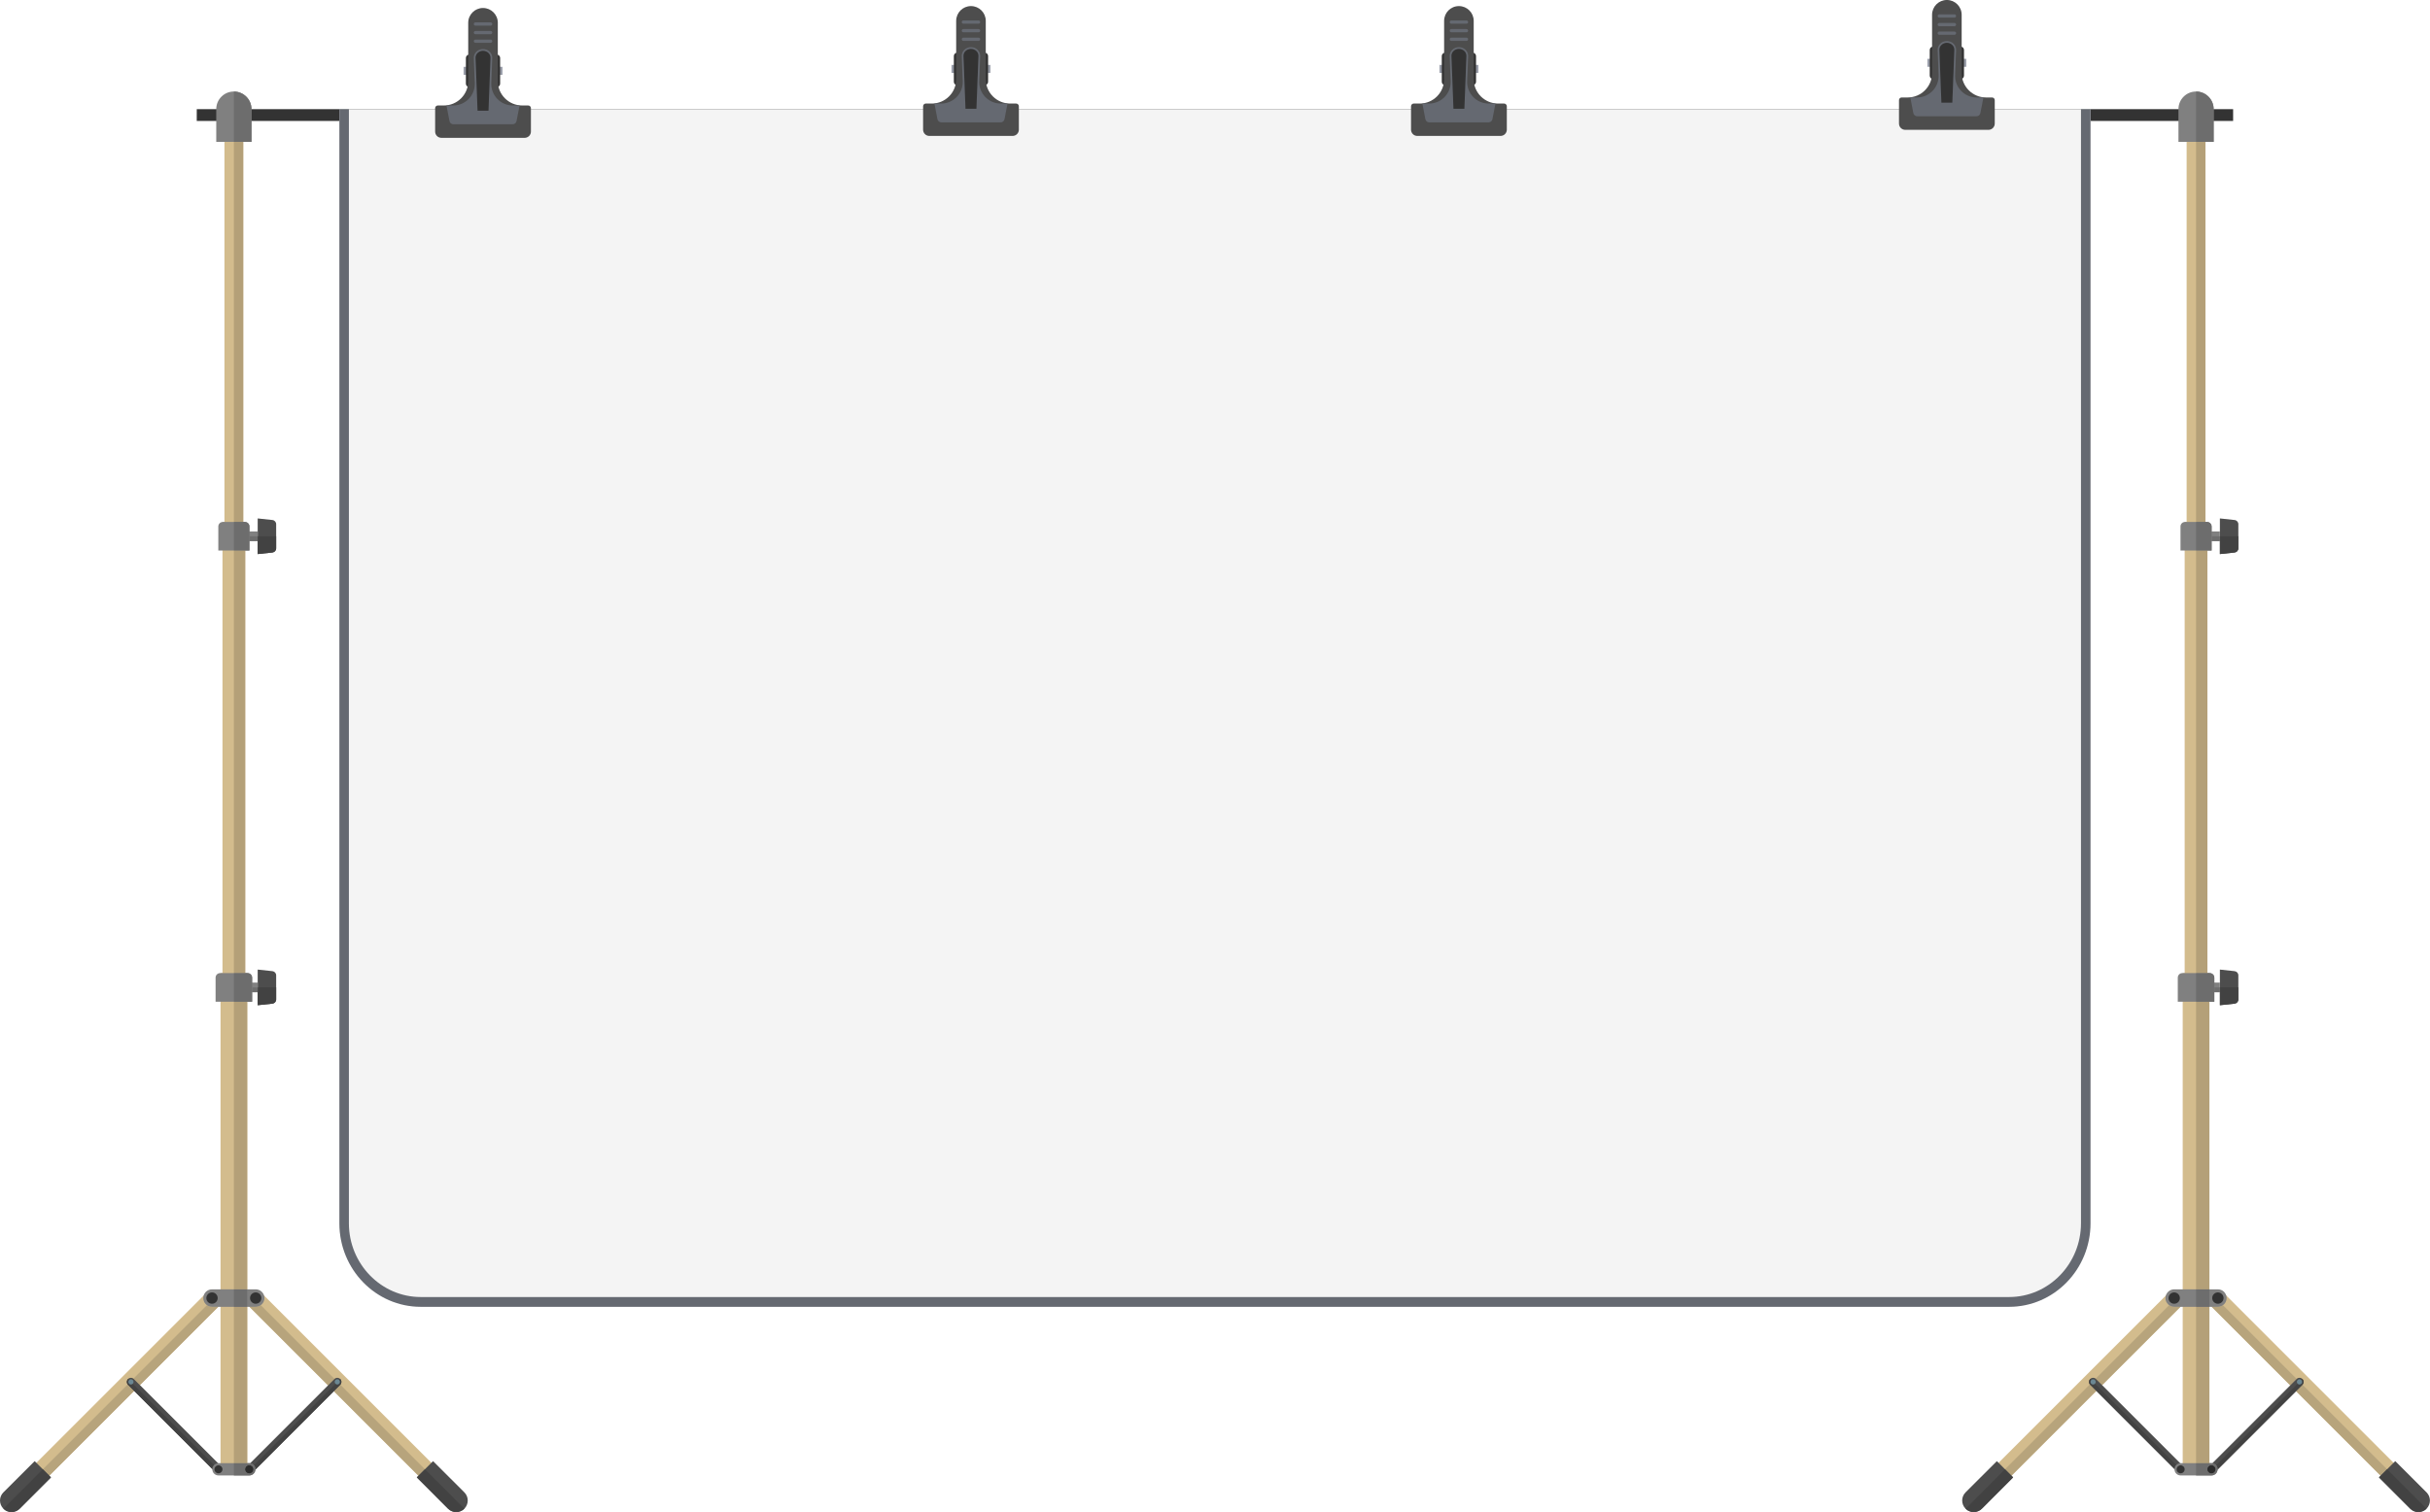 <?xml version="1.0" encoding="UTF-8"?><svg xmlns="http://www.w3.org/2000/svg" xmlns:xlink="http://www.w3.org/1999/xlink" height="309.8" preserveAspectRatio="xMidYMid meet" version="1.0" viewBox="0.0 -0.0 497.8 309.8" width="497.8" zoomAndPan="magnify"><defs><clipPath id="a"><path d="M 0 264 L 46 264 L 46 309.84 L 0 309.84 Z M 0 264"/></clipPath><clipPath id="b"><path d="M 50 264 L 96 264 L 96 309.84 L 50 309.84 Z M 50 264"/></clipPath><clipPath id="c"><path d="M 0 299 L 11 299 L 11 309.84 L 0 309.84 Z M 0 299"/></clipPath><clipPath id="d"><path d="M 0 301 L 11 301 L 11 309.84 L 0 309.84 Z M 0 301"/></clipPath><clipPath id="e"><path d="M 85 299 L 96 299 L 96 309.84 L 85 309.84 Z M 85 299"/></clipPath><clipPath id="f"><path d="M 85 301 L 96 301 L 96 309.84 L 85 309.84 Z M 85 301"/></clipPath><clipPath id="g"><path d="M 402 264 L 448 264 L 448 309.84 L 402 309.84 Z M 402 264"/></clipPath><clipPath id="h"><path d="M 452 264 L 497.789 264 L 497.789 309.84 L 452 309.84 Z M 452 264"/></clipPath><clipPath id="i"><path d="M 401 299 L 413 299 L 413 309.84 L 401 309.84 Z M 401 299"/></clipPath><clipPath id="j"><path d="M 402 301 L 413 301 L 413 309.84 L 402 309.84 Z M 402 301"/></clipPath><clipPath id="k"><path d="M 487 299 L 497.789 299 L 497.789 309.84 L 487 309.84 Z M 487 299"/></clipPath><clipPath id="l"><path d="M 487 301 L 497.789 301 L 497.789 309.84 L 487 309.84 Z M 487 301"/></clipPath></defs><g><g><path d="M 457.469 22.363 L 457.469 24.781 L 40.305 24.781 L 40.309 22.363 L 457.469 22.363" fill="#333"/></g><g><path d="M 428.254 22.363 L 428.254 250.668 C 428.254 260.117 420.789 267.785 411.57 267.785 L 86.207 267.785 C 76.988 267.785 69.523 260.117 69.523 250.668 L 69.523 22.363 L 428.254 22.363" fill="#f4f4f4"/></g><g><path d="M 426.301 22.363 L 426.301 250.668 C 426.301 259 419.695 265.781 411.57 265.781 L 86.207 265.781 C 78.082 265.781 71.473 259 71.473 250.668 L 71.473 22.363 L 69.523 22.363 L 69.523 250.668 C 69.523 260.117 76.988 267.785 86.207 267.785 L 411.57 267.785 C 420.789 267.785 428.254 260.117 428.254 250.668 L 428.254 22.363 L 426.301 22.363" fill="#656971"/></g><g><path d="M 56.574 107.41 L 56.574 112.359 C 56.574 112.801 56.242 113.168 55.809 113.215 L 52.789 113.539 L 52.789 106.234 L 55.809 106.559 C 56.242 106.605 56.574 106.977 56.574 107.41" fill="#4d4d4d"/></g><g><path d="M 49.008 110.871 L 52.789 110.871 L 52.789 108.898 L 49.008 108.898 Z M 49.008 110.871" fill="#808080"/></g><g><path d="M 56.574 199.859 L 56.574 204.809 C 56.574 205.246 56.242 205.613 55.809 205.664 L 52.789 205.984 L 52.789 198.68 L 55.809 199.004 C 56.242 199.055 56.574 199.418 56.574 199.859" fill="#4d4d4d"/></g><g><path d="M 49.008 203.32 L 52.789 203.32 L 52.789 201.348 L 49.008 201.348 Z M 49.008 203.32" fill="#808080"/></g><g><path d="M 52.789 113.539 L 52.789 109.887 L 56.574 109.887 L 56.574 112.359 C 56.574 112.801 56.242 113.168 55.809 113.215 L 52.789 113.539" fill="#424242"/></g><g><path d="M 51.098 110.871 L 52.789 110.871 L 52.789 109.887 L 51.098 109.887 Z M 51.098 110.871" fill="#6d6d6d"/></g><g><path d="M 52.789 205.984 L 52.789 202.336 L 56.574 202.336 L 56.574 204.809 C 56.574 205.246 56.242 205.613 55.809 205.664 L 52.789 205.984" fill="#424242"/></g><g><path d="M 51.652 203.32 L 52.793 203.32 L 52.793 202.336 L 51.652 202.336 Z M 51.652 203.32" fill="#6d6d6d"/></g><g><path d="M 45.98 108.121 L 49.828 108.121 L 49.828 23.629 L 45.98 23.629 Z M 45.98 108.121" fill="#d3bc8d"/></g><g><path d="M 45.578 200.332 L 50.234 200.332 L 50.234 106.953 L 45.578 106.953 Z M 45.578 200.332" fill="#d3bc8d"/></g><g><path d="M 45.176 301.449 L 50.645 301.449 L 50.645 199.402 L 45.176 199.402 Z M 45.176 301.449" fill="#d3bc8d"/></g><g><path d="M 51.516 22.359 L 51.516 29.078 L 44.301 29.078 L 44.301 22.359 C 44.301 20.371 45.918 18.754 47.906 18.754 L 47.91 18.754 C 49.906 18.762 51.516 20.371 51.516 22.359" fill="#808080"/></g><g><path d="M 51.098 107.883 L 51.098 112.812 L 44.723 112.812 L 44.723 107.883 C 44.723 107.395 45.094 106.992 45.578 106.961 L 45.645 106.953 L 50.172 106.953 L 50.234 106.961 C 50.719 106.992 51.098 107.395 51.098 107.883" fill="#808080"/></g><g><path d="M 51.652 200.332 L 51.652 205.262 L 44.164 205.262 L 44.164 200.332 C 44.164 199.816 44.582 199.402 45.09 199.402 L 50.723 199.402 C 51.234 199.402 51.652 199.816 51.652 200.332" fill="#808080"/></g><g clip-path="url(#a)"><path d="M 45.176 267.316 L 9.75 302.738 L 3.688 308.805 C 2.957 309.531 1.77 309.531 1.039 308.805 C 0.309 308.07 0.309 306.887 1.035 306.156 L 7.105 300.094 L 42.527 264.672 L 43.852 265.992 L 45.176 267.316" fill="#d3bc8d"/></g><g><path d="M 10.094 302.395 L 8.773 301.074 L 26.16 283.688 C 26.18 283.715 26.203 283.738 26.227 283.762 L 27.477 285.016 L 10.094 302.395 M 28.664 283.828 L 27.414 282.578 C 27.391 282.551 27.363 282.527 27.336 282.508 L 42.395 267.449 C 42.688 267.66 43.047 267.785 43.434 267.785 L 44.707 267.785 L 28.664 283.828" fill="#b7a47c"/></g><g clip-path="url(#b)"><path d="M 50.645 267.316 L 92.133 308.805 C 92.859 309.535 94.047 309.535 94.777 308.805 C 95.508 308.074 95.508 306.887 94.781 306.156 L 53.289 264.668 L 50.645 267.316" fill="#d3bc8d"/></g><g><path d="M 85.723 302.398 L 68.391 285.066 L 69.695 283.762 C 69.703 283.758 69.707 283.75 69.715 283.742 L 87.047 301.074 L 85.723 302.398" fill="#b7a47c"/></g><g><path d="M 67.207 283.879 L 51.109 267.785 L 52.383 267.785 C 52.77 267.785 53.129 267.66 53.422 267.449 L 68.527 282.559 C 68.52 282.562 68.516 282.57 68.508 282.578 L 67.207 283.879" fill="#b7a47c"/></g><g><path d="M 52.383 267.785 L 43.434 267.785 C 42.445 267.785 41.645 266.98 41.645 265.992 C 41.645 265.004 42.445 264.203 43.434 264.203 L 52.383 264.203 C 53.371 264.203 54.172 265.004 54.172 265.992 C 54.172 266.98 53.371 267.785 52.383 267.785" fill="#808080"/></g><g><path d="M 53.547 265.992 C 53.547 266.637 53.027 267.156 52.387 267.156 C 51.742 267.156 51.223 266.637 51.223 265.992 C 51.223 265.352 51.742 264.832 52.387 264.832 C 53.027 264.832 53.547 265.352 53.547 265.992" fill="#333"/></g><g><path d="M 44.594 265.992 C 44.594 266.637 44.074 267.156 43.434 267.156 C 42.789 267.156 42.27 266.637 42.27 265.992 C 42.27 265.352 42.789 264.832 43.434 264.832 C 44.074 264.832 44.594 265.352 44.594 265.992" fill="#333"/></g><g><path d="M 45.434 301.781 L 45.43 301.789 L 45.328 301.875 L 45.301 301.891 L 45.297 301.891 L 45.184 301.949 L 45.062 301.996 L 44.98 302.012 C 44.766 302.043 44.543 301.992 44.359 301.871 L 44.215 301.754 L 26.227 283.762 C 26.066 283.602 25.984 283.387 25.984 283.172 C 25.984 282.961 26.066 282.738 26.227 282.578 C 26.555 282.25 27.09 282.25 27.414 282.578 L 45.434 300.598 C 45.762 300.922 45.762 301.457 45.434 301.781" fill="#4d4d4d"/></g><g><path d="M 43.496 301.035 L 26.227 283.762 C 26.066 283.602 25.984 283.387 25.984 283.172 C 25.984 282.961 26.066 282.738 26.227 282.578 L 43.852 300.203 C 43.645 300.418 43.512 300.715 43.496 301.035" fill="#424242"/></g><g><path d="M 27.199 283.551 C 27.406 283.34 27.406 283 27.199 282.793 C 26.988 282.582 26.652 282.582 26.441 282.793 C 26.234 283 26.234 283.34 26.441 283.551 C 26.652 283.758 26.988 283.758 27.199 283.551" fill="#6b8793"/></g><g><path d="M 50.488 301.781 L 50.492 301.789 L 50.594 301.875 L 50.621 301.891 L 50.625 301.891 L 50.738 301.949 L 50.859 301.996 L 50.941 302.012 C 51.156 302.043 51.379 301.992 51.562 301.871 L 51.707 301.754 L 69.695 283.762 C 69.855 283.602 69.938 283.387 69.938 283.172 C 69.938 282.961 69.855 282.738 69.695 282.578 C 69.367 282.25 68.832 282.25 68.508 282.578 L 50.488 300.598 C 50.16 300.922 50.16 301.457 50.488 301.781" fill="#4d4d4d"/></g><g><path d="M 52.32 301.141 L 68.391 285.066 L 52.32 301.141" fill="#d9d9d9"/></g><g><path d="M 52.32 301.141 C 52.32 301.121 52.32 301.102 52.32 301.086 C 52.32 300.77 52.203 300.48 52.012 300.258 L 69.695 282.578 C 69.855 282.738 69.938 282.961 69.938 283.172 C 69.938 283.379 69.863 283.582 69.715 283.742 C 69.707 283.75 69.703 283.758 69.695 283.762 L 68.391 285.066 L 52.32 301.141" fill="#424242"/></g><g><path d="M 68.723 283.551 C 68.516 283.34 68.516 283 68.723 282.793 C 68.93 282.582 69.27 282.582 69.48 282.793 C 69.688 283 69.688 283.34 69.48 283.551 C 69.27 283.758 68.93 283.758 68.723 283.551" fill="#6b8793"/></g><g clip-path="url(#c)"><path d="M 10.441 302.738 L 4.031 309.152 C 3.59 309.598 2.992 309.84 2.363 309.84 C 1.734 309.84 1.137 309.598 0.691 309.152 C 0.25 308.703 0.004 308.109 0 307.48 C 0 306.852 0.246 306.258 0.688 305.812 L 7.105 299.406 L 8.773 301.074 L 10.441 302.738" fill="#4d4d4d"/></g><g clip-path="url(#d)"><path d="M 2.363 309.84 C 1.734 309.84 1.137 309.598 0.691 309.152 L 8.773 301.074 L 10.441 302.738 L 4.031 309.152 C 3.59 309.598 2.992 309.84 2.363 309.84" fill="#424242"/></g><g clip-path="url(#e)"><path d="M 85.383 302.738 L 91.789 309.152 C 92.23 309.598 92.828 309.84 93.457 309.84 C 94.086 309.84 94.684 309.598 95.129 309.152 C 95.57 308.703 95.816 308.109 95.82 307.48 C 95.82 306.852 95.578 306.258 95.133 305.812 L 88.719 299.406 L 87.047 301.074 L 85.383 302.738" fill="#4d4d4d"/></g><g clip-path="url(#f)"><path d="M 93.457 309.84 C 92.828 309.84 92.23 309.598 91.789 309.152 L 85.383 302.738 L 87.047 301.074 L 95.129 309.152 C 94.684 309.598 94.086 309.84 93.457 309.84" fill="#424242"/></g><g><path d="M 52.32 301.086 C 52.32 301.43 52.18 301.75 51.953 301.977 C 51.723 302.203 51.406 302.344 51.059 302.344 L 44.758 302.344 C 44.059 302.344 43.496 301.781 43.496 301.086 C 43.496 300.738 43.641 300.422 43.863 300.191 C 44.094 299.969 44.406 299.824 44.758 299.824 L 51.059 299.824 C 51.758 299.824 52.32 300.387 52.32 301.086" fill="#808080"/></g><g><path d="M 51.883 301.086 C 51.883 301.539 51.516 301.902 51.062 301.902 C 50.609 301.902 50.242 301.539 50.242 301.086 C 50.242 300.633 50.609 300.266 51.062 300.266 C 51.516 300.266 51.883 300.633 51.883 301.086" fill="#333"/></g><g><path d="M 45.574 301.086 C 45.574 301.539 45.207 301.902 44.754 301.902 C 44.301 301.902 43.934 301.539 43.934 301.086 C 43.934 300.633 44.301 300.266 44.754 300.266 C 45.207 300.266 45.574 300.633 45.574 301.086" fill="#333"/></g><g><path d="M 47.91 299.824 L 50.645 299.824 L 50.645 267.785 L 47.91 267.785 Z M 47.91 299.824" fill="#b4a078"/></g><g><path d="M 47.91 106.953 L 49.828 106.953 L 49.828 29.078 L 47.91 29.078 Z M 47.91 106.953" fill="#b4a078"/></g><g><path d="M 50.234 199.402 L 47.91 199.402 L 47.91 112.812 L 50.234 112.812 L 50.234 199.402 M 50.234 106.961 L 50.172 106.953 L 50.234 106.953 L 50.234 106.961" fill="#b4a078"/></g><g><path d="M 47.91 264.203 L 50.645 264.203 L 50.645 205.262 L 47.91 205.262 Z M 47.91 264.203" fill="#b4a078"/></g><g><path d="M 51.516 29.078 L 47.91 29.078 L 47.91 18.754 C 49.906 18.762 51.516 20.371 51.516 22.359 L 51.516 29.078" fill="#6d6d6d"/></g><g><path d="M 51.098 112.812 L 47.91 112.812 L 47.91 106.953 L 50.172 106.953 L 50.234 106.961 C 50.719 106.992 51.098 107.395 51.098 107.883 L 51.098 112.812" fill="#6d6d6d"/></g><g><path d="M 51.652 205.262 L 47.91 205.262 L 47.91 199.402 L 50.723 199.402 C 51.234 199.402 51.652 199.816 51.652 200.332 L 51.652 205.262" fill="#6d6d6d"/></g><g><path d="M 47.91 267.785 L 50.645 267.785 L 50.645 264.203 L 47.91 264.203 Z M 47.91 267.785" fill="#6d6d6d"/></g><g><path d="M 51.059 302.344 L 47.91 302.344 L 47.91 299.824 L 51.059 299.824 C 51.758 299.824 52.32 300.387 52.32 301.086 C 52.32 301.43 52.18 301.75 51.953 301.977 C 51.723 302.203 51.406 302.344 51.059 302.344 M 51.062 300.266 C 50.609 300.266 50.242 300.633 50.242 301.086 C 50.242 301.539 50.609 301.902 51.062 301.902 C 51.516 301.902 51.883 301.539 51.883 301.086 C 51.883 300.633 51.516 300.266 51.062 300.266" fill="#6d6d6d"/></g><g><path d="M 51.062 301.902 C 50.609 301.902 50.242 301.539 50.242 301.086 C 50.242 300.633 50.609 300.266 51.062 300.266 C 51.516 300.266 51.883 300.633 51.883 301.086 C 51.883 301.539 51.516 301.902 51.062 301.902" fill="#2b2b2b"/></g><g><path d="M 458.539 107.41 L 458.539 112.359 C 458.539 112.801 458.207 113.168 457.773 113.215 L 454.758 113.539 L 454.758 106.234 L 457.773 106.559 C 458.207 106.605 458.539 106.977 458.539 107.41" fill="#4d4d4d"/></g><g><path d="M 450.973 110.871 L 454.758 110.871 L 454.758 108.898 L 450.973 108.898 Z M 450.973 110.871" fill="#808080"/></g><g><path d="M 458.539 199.859 L 458.539 204.809 C 458.539 205.246 458.207 205.613 457.773 205.664 L 454.758 205.984 L 454.758 198.68 L 457.773 199.004 C 458.207 199.055 458.539 199.418 458.539 199.859" fill="#4d4d4d"/></g><g><path d="M 450.973 203.32 L 454.758 203.32 L 454.758 201.348 L 450.973 201.348 Z M 450.973 203.32" fill="#808080"/></g><g><path d="M 454.758 113.539 L 454.758 109.887 L 458.539 109.887 L 458.539 112.359 C 458.539 112.801 458.207 113.168 457.773 113.215 L 454.758 113.539" fill="#424242"/></g><g><path d="M 453.062 110.871 L 454.754 110.871 L 454.754 109.887 L 453.062 109.887 Z M 453.062 110.871" fill="#6d6d6d"/></g><g><path d="M 454.758 205.984 L 454.758 202.336 L 458.539 202.336 L 458.539 204.809 C 458.539 205.246 458.207 205.613 457.773 205.664 L 454.758 205.984" fill="#424242"/></g><g><path d="M 453.617 203.32 L 454.754 203.32 L 454.754 202.336 L 453.617 202.336 Z M 453.617 203.32" fill="#6d6d6d"/></g><g><path d="M 447.945 108.121 L 451.797 108.121 L 451.797 23.629 L 447.945 23.629 Z M 447.945 108.121" fill="#d3bc8d"/></g><g><path d="M 447.543 200.332 L 452.199 200.332 L 452.199 106.953 L 447.543 106.953 Z M 447.543 200.332" fill="#d3bc8d"/></g><g><path d="M 447.141 301.449 L 452.609 301.449 L 452.609 199.402 L 447.141 199.402 Z M 447.141 301.449" fill="#d3bc8d"/></g><g><path d="M 453.48 22.359 L 453.48 29.078 L 446.27 29.078 L 446.27 22.359 C 446.27 20.371 447.883 18.754 449.871 18.754 L 449.875 18.754 C 451.871 18.762 453.48 20.371 453.48 22.359" fill="#808080"/></g><g><path d="M 453.062 107.883 L 453.062 112.812 L 446.688 112.812 L 446.688 107.883 C 446.688 107.395 447.059 106.992 447.543 106.961 L 447.609 106.953 L 452.137 106.953 L 452.199 106.961 C 452.684 106.992 453.062 107.395 453.062 107.883" fill="#808080"/></g><g><path d="M 453.617 200.332 L 453.617 205.262 L 446.133 205.262 L 446.133 200.332 C 446.133 199.816 446.547 199.402 447.055 199.402 L 452.688 199.402 C 453.199 199.402 453.617 199.816 453.617 200.332" fill="#808080"/></g><g clip-path="url(#g)"><path d="M 447.141 267.316 L 411.715 302.738 L 405.652 308.805 C 404.926 309.531 403.73 309.531 403.004 308.805 C 402.273 308.07 402.273 306.887 403 306.156 L 409.07 300.094 L 444.492 264.672 L 445.816 265.992 L 447.141 267.316" fill="#d3bc8d"/></g><g><path d="M 412.059 302.395 L 410.738 301.074 L 428.125 283.688 C 428.145 283.715 428.168 283.738 428.191 283.762 L 429.441 285.012 L 412.059 302.395 M 430.629 283.828 L 429.379 282.578 C 429.355 282.551 429.328 282.527 429.301 282.508 L 444.359 267.449 C 444.652 267.66 445.012 267.785 445.398 267.785 L 446.672 267.785 L 430.629 283.828" fill="#b7a47c"/></g><g clip-path="url(#h)"><path d="M 452.605 267.316 L 494.098 308.805 C 494.824 309.535 496.016 309.535 496.742 308.805 C 497.473 308.074 497.473 306.887 496.746 306.156 L 455.258 264.668 L 452.605 267.316" fill="#d3bc8d"/></g><g><path d="M 487.688 302.398 L 470.355 285.066 L 471.66 283.762 C 471.664 283.758 471.672 283.75 471.68 283.742 L 489.012 301.074 L 487.688 302.398 M 469.172 283.879 L 453.074 267.785 L 454.348 267.785 C 454.734 267.785 455.094 267.66 455.387 267.449 L 470.492 282.559 C 470.484 282.562 470.48 282.57 470.473 282.578 L 469.172 283.879" fill="#b7a47c"/></g><g><path d="M 454.348 267.785 L 445.398 267.785 C 444.41 267.785 443.609 266.98 443.609 265.992 C 443.609 265.004 444.41 264.203 445.398 264.203 L 454.348 264.203 C 455.336 264.203 456.137 265.004 456.137 265.992 C 456.137 266.98 455.336 267.785 454.348 267.785" fill="#808080"/></g><g><path d="M 455.512 265.992 C 455.512 266.637 454.992 267.156 454.352 267.156 C 453.707 267.156 453.188 266.637 453.188 265.992 C 453.188 265.352 453.707 264.832 454.352 264.832 C 454.992 264.832 455.512 265.352 455.512 265.992" fill="#333"/></g><g><path d="M 446.559 265.992 C 446.559 266.637 446.039 267.156 445.398 267.156 C 444.754 267.156 444.234 266.637 444.234 265.992 C 444.234 265.352 444.754 264.832 445.398 264.832 C 446.039 264.832 446.559 265.352 446.559 265.992" fill="#333"/></g><g><path d="M 447.398 301.781 L 447.395 301.789 L 447.293 301.875 L 447.266 301.891 L 447.262 301.891 L 447.148 301.949 L 447.027 301.996 L 446.945 302.012 C 446.73 302.043 446.508 301.992 446.324 301.871 L 446.18 301.754 L 428.191 283.762 C 428.027 283.602 427.945 283.387 427.945 283.172 C 427.945 282.961 428.027 282.738 428.191 282.578 C 428.52 282.25 429.055 282.25 429.379 282.578 L 447.398 300.598 C 447.727 300.922 447.727 301.457 447.398 301.781" fill="#4d4d4d"/></g><g><path d="M 445.465 301.035 L 428.191 283.762 C 428.027 283.602 427.945 283.387 427.945 283.172 C 427.945 282.961 428.027 282.738 428.191 282.578 L 445.816 300.203 C 445.609 300.418 445.477 300.715 445.465 301.035" fill="#424242"/></g><g><path d="M 429.164 283.551 C 429.371 283.34 429.371 283 429.164 282.793 C 428.953 282.582 428.617 282.582 428.406 282.793 C 428.199 283 428.199 283.34 428.406 283.551 C 428.617 283.758 428.953 283.758 429.164 283.551" fill="#6b8793"/></g><g><path d="M 452.453 301.781 L 452.457 301.789 L 452.559 301.875 L 452.586 301.891 L 452.59 301.891 L 452.703 301.949 L 452.824 301.996 L 452.906 302.012 C 453.121 302.043 453.344 301.992 453.527 301.871 L 453.672 301.754 L 471.66 283.762 C 471.82 283.602 471.902 283.387 471.902 283.172 C 471.902 282.961 471.82 282.738 471.66 282.578 C 471.332 282.25 470.797 282.25 470.473 282.578 L 452.453 300.598 C 452.125 300.922 452.125 301.457 452.453 301.781" fill="#4d4d4d"/></g><g><path d="M 454.285 301.141 C 454.285 301.121 454.285 301.102 454.285 301.086 C 454.285 300.77 454.168 300.48 453.977 300.258 L 471.66 282.578 C 471.82 282.738 471.902 282.961 471.902 283.172 C 471.902 283.379 471.828 283.582 471.68 283.742 C 471.672 283.75 471.664 283.758 471.66 283.762 L 470.355 285.066 L 454.285 301.141" fill="#424242"/></g><g><path d="M 470.688 283.551 C 470.477 283.34 470.477 283 470.688 282.793 C 470.895 282.582 471.234 282.582 471.445 282.793 C 471.652 283 471.652 283.34 471.445 283.551 C 471.234 283.758 470.895 283.758 470.688 283.551" fill="#6b8793"/></g><g clip-path="url(#i)"><path d="M 412.402 302.738 L 405.996 309.152 C 405.555 309.598 404.957 309.84 404.328 309.84 C 403.699 309.84 403.102 309.598 402.656 309.152 C 402.215 308.703 401.969 308.109 401.965 307.48 C 401.965 306.852 402.211 306.258 402.652 305.812 L 409.07 299.406 L 412.402 302.738" fill="#4d4d4d"/></g><g clip-path="url(#j)"><path d="M 404.328 309.84 C 403.699 309.84 403.102 309.598 402.656 309.152 L 410.738 301.074 L 412.402 302.738 L 405.996 309.152 C 405.555 309.598 404.957 309.84 404.328 309.84" fill="#424242"/></g><g clip-path="url(#k)"><path d="M 487.348 302.738 L 493.754 309.152 C 494.195 309.598 494.793 309.84 495.422 309.84 C 496.051 309.84 496.648 309.598 497.094 309.152 C 497.535 308.703 497.781 308.109 497.785 307.48 C 497.785 306.852 497.539 306.258 497.098 305.812 L 490.68 299.406 L 487.348 302.738" fill="#4d4d4d"/></g><g clip-path="url(#l)"><path d="M 495.422 309.84 C 494.793 309.84 494.195 309.598 493.754 309.152 L 487.348 302.738 L 489.012 301.074 L 497.094 309.152 C 496.648 309.598 496.051 309.84 495.422 309.84" fill="#424242"/></g><g><path d="M 454.285 301.086 C 454.285 301.43 454.145 301.75 453.918 301.977 C 453.688 302.203 453.371 302.344 453.023 302.344 L 446.723 302.344 C 446.023 302.344 445.461 301.781 445.461 301.086 C 445.461 300.738 445.605 300.422 445.828 300.191 C 446.059 299.969 446.371 299.824 446.723 299.824 L 453.023 299.824 C 453.723 299.824 454.285 300.387 454.285 301.086" fill="#808080"/></g><g><path d="M 453.848 301.086 C 453.848 301.539 453.48 301.902 453.027 301.902 C 452.574 301.902 452.207 301.539 452.207 301.086 C 452.207 300.633 452.574 300.266 453.027 300.266 C 453.48 300.266 453.848 300.633 453.848 301.086" fill="#333"/></g><g><path d="M 447.539 301.086 C 447.539 301.539 447.172 301.902 446.719 301.902 C 446.27 301.902 445.898 301.539 445.898 301.086 C 445.898 300.633 446.27 300.266 446.719 300.266 C 447.172 300.266 447.539 300.633 447.539 301.086" fill="#333"/></g><g><path d="M 449.875 299.824 L 452.609 299.824 L 452.609 267.785 L 449.875 267.785 Z M 449.875 299.824" fill="#b4a078"/></g><g><path d="M 449.875 106.953 L 451.793 106.953 L 451.793 29.078 L 449.875 29.078 Z M 449.875 106.953" fill="#b4a078"/></g><g><path d="M 452.199 199.402 L 449.875 199.402 L 449.875 112.812 L 452.199 112.812 L 452.199 199.402 M 452.199 106.961 L 452.137 106.953 L 452.199 106.953 L 452.199 106.961" fill="#b4a078"/></g><g><path d="M 449.875 264.203 L 452.609 264.203 L 452.609 205.262 L 449.875 205.262 Z M 449.875 264.203" fill="#b4a078"/></g><g><path d="M 453.48 29.078 L 449.875 29.078 L 449.875 18.754 C 451.871 18.762 453.48 20.371 453.48 22.359 L 453.48 29.078" fill="#6d6d6d"/></g><g><path d="M 453.062 112.812 L 449.875 112.812 L 449.875 106.953 L 452.137 106.953 L 452.199 106.961 C 452.684 106.992 453.062 107.395 453.062 107.883 L 453.062 112.812" fill="#6d6d6d"/></g><g><path d="M 453.617 205.262 L 449.875 205.262 L 449.875 199.402 L 452.688 199.402 C 453.199 199.402 453.617 199.816 453.617 200.332 L 453.617 205.262" fill="#6d6d6d"/></g><g><path d="M 449.875 267.785 L 452.609 267.785 L 452.609 264.203 L 449.875 264.203 Z M 449.875 267.785" fill="#6d6d6d"/></g><g><path d="M 453.023 302.344 L 449.875 302.344 L 449.875 299.824 L 453.023 299.824 C 453.723 299.824 454.285 300.387 454.285 301.086 C 454.285 301.43 454.145 301.75 453.918 301.977 C 453.688 302.203 453.371 302.344 453.023 302.344 M 453.027 300.266 C 452.574 300.266 452.207 300.633 452.207 301.086 C 452.207 301.539 452.574 301.902 453.027 301.902 C 453.48 301.902 453.848 301.539 453.848 301.086 C 453.848 300.633 453.48 300.266 453.027 300.266" fill="#6d6d6d"/></g><g><path d="M 453.027 301.902 C 452.574 301.902 452.207 301.539 452.207 301.086 C 452.207 300.633 452.574 300.266 453.027 300.266 C 453.48 300.266 453.848 300.633 453.848 301.086 C 453.848 301.539 453.48 301.902 453.027 301.902" fill="#2b2b2b"/></g><g><path d="M 102.934 15.336 L 94.969 15.336 L 94.969 13.691 L 102.934 13.691 L 102.934 15.336" fill="#999da9"/></g><g><path d="M 101.777 17.832 L 96.121 17.832 C 95.746 17.832 95.441 17.527 95.441 17.152 L 95.441 11.875 C 95.441 11.5 95.746 11.195 96.121 11.195 L 101.777 11.195 C 102.152 11.195 102.457 11.5 102.457 11.875 L 102.457 17.152 C 102.457 17.527 102.152 17.832 101.777 17.832" fill="#333"/></g><g><path d="M 101.98 16.617 L 101.98 4.668 C 101.98 2.992 100.625 1.637 98.949 1.637 C 97.277 1.637 95.918 2.992 95.918 4.668 L 95.918 16.617 C 95.918 19.379 93.684 21.613 90.922 21.613 L 89.695 21.613 C 89.387 21.613 89.141 21.859 89.141 22.164 L 89.141 26.965 C 89.141 27.672 89.715 28.246 90.426 28.246 L 107.477 28.246 C 108.184 28.246 108.762 27.672 108.762 26.965 L 108.762 22.164 C 108.762 21.859 108.512 21.613 108.207 21.613 L 106.977 21.613 C 104.219 21.613 101.98 19.379 101.98 16.617" fill="#4d4d4d"/></g><g><path d="M 105.051 21.613 C 102.547 21.613 100.547 19.535 100.645 17.035 L 100.84 11.891 C 100.879 10.895 100.031 10.055 98.949 10.055 C 97.867 10.055 97.023 10.895 97.059 11.891 L 97.258 17.035 C 97.352 19.535 95.352 21.613 92.852 21.613 L 91.461 21.613 L 92.082 24.816 C 92.156 25.191 92.484 25.465 92.871 25.465 L 105.031 25.465 C 105.414 25.465 105.746 25.191 105.816 24.816 L 106.438 21.613 L 105.051 21.613" fill="#656971"/></g><g><path d="M 100.508 8.77 L 97.395 8.77 C 97.207 8.77 97.059 8.621 97.059 8.438 C 97.059 8.254 97.207 8.105 97.395 8.105 L 100.508 8.105 C 100.691 8.105 100.84 8.254 100.84 8.438 C 100.84 8.621 100.691 8.77 100.508 8.77" fill="#656971"/></g><g><path d="M 100.508 7.012 L 97.395 7.012 C 97.207 7.012 97.059 6.863 97.059 6.68 C 97.059 6.496 97.207 6.344 97.395 6.344 L 100.508 6.344 C 100.691 6.344 100.84 6.496 100.84 6.68 C 100.84 6.863 100.691 7.012 100.508 7.012" fill="#656971"/></g><g><path d="M 100.508 5.254 L 97.395 5.254 C 97.207 5.254 97.059 5.102 97.059 4.918 C 97.059 4.734 97.207 4.586 97.395 4.586 L 100.508 4.586 C 100.691 4.586 100.84 4.734 100.84 4.918 C 100.84 5.102 100.691 5.254 100.508 5.254" fill="#656971"/></g><g><path d="M 97.832 22.684 L 97.418 11.879 C 97.402 11.512 97.539 11.16 97.801 10.887 C 98.094 10.586 98.512 10.41 98.949 10.41 C 99.391 10.41 99.809 10.586 100.098 10.887 C 100.359 11.16 100.496 11.512 100.484 11.879 L 100.07 22.684 L 97.832 22.684" fill="#333"/></g><g><path d="M 202.895 14.941 L 194.926 14.941 L 194.926 13.301 L 202.895 13.301 L 202.895 14.941" fill="#999da9"/></g><g><path d="M 201.738 17.438 L 196.078 17.438 C 195.703 17.438 195.402 17.137 195.402 16.762 L 195.402 11.484 C 195.402 11.109 195.703 10.805 196.078 10.805 L 201.738 10.805 C 202.113 10.805 202.418 11.109 202.418 11.484 L 202.418 16.762 C 202.418 17.137 202.113 17.438 201.738 17.438" fill="#333"/></g><g><path d="M 201.941 16.227 L 201.941 4.277 C 201.941 2.602 200.586 1.246 198.91 1.246 C 197.234 1.246 195.879 2.602 195.879 4.277 L 195.879 16.227 C 195.879 18.984 193.641 21.219 190.883 21.219 L 189.652 21.219 C 189.348 21.219 189.102 21.469 189.102 21.773 L 189.102 26.57 C 189.102 27.281 189.676 27.855 190.383 27.855 L 207.434 27.855 C 208.145 27.855 208.719 27.281 208.719 26.57 L 208.719 21.773 C 208.719 21.469 208.473 21.219 208.164 21.219 L 206.934 21.219 C 204.176 21.219 201.941 18.984 201.941 16.227" fill="#4d4d4d"/></g><g><path d="M 205.008 21.219 C 202.508 21.219 200.508 19.141 200.602 16.641 L 200.801 11.5 C 200.836 10.504 199.992 9.664 198.91 9.664 C 197.824 9.664 196.98 10.504 197.02 11.5 L 197.219 16.641 C 197.312 19.141 195.312 21.219 192.809 21.219 L 191.422 21.219 L 192.039 24.422 C 192.113 24.801 192.445 25.074 192.828 25.074 L 204.988 25.074 C 205.371 25.074 205.703 24.801 205.777 24.422 L 206.398 21.219 L 205.008 21.219" fill="#656971"/></g><g><path d="M 200.469 8.379 L 197.352 8.379 C 197.168 8.379 197.02 8.23 197.02 8.047 C 197.02 7.863 197.168 7.715 197.352 7.715 L 200.469 7.715 C 200.648 7.715 200.801 7.863 200.801 8.047 C 200.801 8.23 200.648 8.379 200.469 8.379" fill="#656971"/></g><g><path d="M 200.469 6.617 L 197.352 6.617 C 197.168 6.617 197.02 6.469 197.02 6.285 C 197.02 6.102 197.168 5.953 197.352 5.953 L 200.469 5.953 C 200.648 5.953 200.801 6.102 200.801 6.285 C 200.801 6.469 200.648 6.617 200.469 6.617" fill="#656971"/></g><g><path d="M 200.469 4.859 L 197.352 4.859 C 197.168 4.859 197.02 4.711 197.02 4.527 C 197.02 4.344 197.168 4.191 197.352 4.191 L 200.469 4.191 C 200.648 4.191 200.801 4.344 200.801 4.527 C 200.801 4.711 200.648 4.859 200.469 4.859" fill="#656971"/></g><g><path d="M 197.789 22.289 L 197.375 11.484 C 197.359 11.117 197.5 10.766 197.762 10.492 C 198.051 10.191 198.469 10.02 198.91 10.02 C 199.348 10.02 199.766 10.191 200.055 10.492 C 200.32 10.766 200.457 11.117 200.441 11.484 L 200.027 22.289 L 197.789 22.289" fill="#333"/></g><g><path d="M 302.852 14.941 L 294.887 14.941 L 294.887 13.301 L 302.852 13.301 L 302.852 14.941" fill="#999da9"/></g><g><path d="M 301.695 17.438 L 296.039 17.438 C 295.664 17.438 295.359 17.137 295.359 16.762 L 295.359 11.484 C 295.359 11.109 295.664 10.805 296.039 10.805 L 301.695 10.805 C 302.07 10.805 302.375 11.109 302.375 11.484 L 302.375 16.762 C 302.375 17.137 302.07 17.438 301.695 17.438" fill="#333"/></g><g><path d="M 301.898 16.227 L 301.898 4.277 C 301.898 2.602 300.543 1.246 298.867 1.246 C 297.191 1.246 295.836 2.602 295.836 4.277 L 295.836 16.227 C 295.836 18.984 293.602 21.219 290.844 21.219 L 289.609 21.219 C 289.305 21.219 289.059 21.469 289.059 21.773 L 289.059 26.57 C 289.059 27.281 289.633 27.855 290.344 27.855 L 307.395 27.855 C 308.102 27.855 308.68 27.281 308.68 26.57 L 308.68 21.773 C 308.68 21.469 308.43 21.219 308.125 21.219 L 306.895 21.219 C 304.137 21.219 301.898 18.984 301.898 16.227" fill="#4d4d4d"/></g><g><path d="M 304.969 21.219 C 302.465 21.219 300.465 19.141 300.562 16.641 L 300.758 11.5 C 300.797 10.504 299.949 9.664 298.867 9.664 C 297.785 9.664 296.941 10.504 296.98 11.5 L 297.176 16.641 C 297.27 19.141 295.27 21.219 292.77 21.219 L 291.379 21.219 L 292 24.422 C 292.074 24.801 292.402 25.074 292.789 25.074 L 304.949 25.074 C 305.332 25.074 305.66 24.801 305.734 24.422 L 306.355 21.219 L 304.969 21.219" fill="#656971"/></g><g><path d="M 300.426 8.379 L 297.309 8.379 C 297.125 8.379 296.977 8.23 296.977 8.047 C 296.977 7.863 297.125 7.715 297.309 7.715 L 300.426 7.715 C 300.609 7.715 300.758 7.863 300.758 8.047 C 300.758 8.23 300.609 8.379 300.426 8.379" fill="#656971"/></g><g><path d="M 300.426 6.617 L 297.309 6.617 C 297.125 6.617 296.977 6.469 296.977 6.285 C 296.977 6.102 297.125 5.953 297.309 5.953 L 300.426 5.953 C 300.609 5.953 300.758 6.102 300.758 6.285 C 300.758 6.469 300.609 6.617 300.426 6.617" fill="#656971"/></g><g><path d="M 300.426 4.859 L 297.309 4.859 C 297.125 4.859 296.977 4.711 296.977 4.527 C 296.977 4.344 297.125 4.191 297.309 4.191 L 300.426 4.191 C 300.609 4.191 300.758 4.344 300.758 4.527 C 300.758 4.711 300.609 4.859 300.426 4.859" fill="#656971"/></g><g><path d="M 297.75 22.289 L 297.336 11.484 C 297.32 11.117 297.457 10.766 297.723 10.492 C 298.012 10.191 298.43 10.02 298.867 10.02 C 299.309 10.02 299.727 10.191 300.016 10.492 C 300.277 10.766 300.414 11.117 300.402 11.484 L 299.988 22.289 L 297.75 22.289" fill="#333"/></g><g><path d="M 402.809 13.691 L 394.844 13.691 L 394.844 12.051 L 402.809 12.051 L 402.809 13.691" fill="#999da9"/></g><g><path d="M 401.656 16.191 L 395.996 16.191 C 395.621 16.191 395.32 15.887 395.32 15.512 L 395.32 10.234 C 395.32 9.859 395.621 9.555 395.996 9.555 L 401.656 9.555 C 402.031 9.555 402.336 9.859 402.336 10.234 L 402.336 15.512 C 402.336 15.887 402.031 16.191 401.656 16.191" fill="#333"/></g><g><path d="M 401.859 14.977 L 401.859 3.027 C 401.859 1.352 400.5 -0.004 398.828 -0.004 C 397.152 -0.004 395.797 1.352 395.797 3.027 L 395.797 14.977 C 395.797 17.734 393.559 19.973 390.801 19.973 L 389.57 19.973 C 389.266 19.973 389.02 20.219 389.02 20.523 L 389.02 25.32 C 389.02 26.031 389.594 26.605 390.301 26.605 L 407.352 26.605 C 408.062 26.605 408.637 26.031 408.637 25.32 L 408.637 20.523 C 408.637 20.219 408.391 19.973 408.082 19.973 L 406.852 19.973 C 404.094 19.973 401.859 17.734 401.859 14.977" fill="#4d4d4d"/></g><g><path d="M 404.926 19.973 C 402.426 19.973 400.426 17.895 400.52 15.395 L 400.719 10.25 C 400.754 9.254 399.91 8.414 398.828 8.414 C 397.742 8.414 396.898 9.254 396.938 10.25 L 397.133 15.395 C 397.23 17.895 395.23 19.973 392.727 19.973 L 391.34 19.973 L 391.961 23.176 C 392.031 23.551 392.363 23.824 392.746 23.824 L 404.906 23.824 C 405.289 23.824 405.621 23.551 405.695 23.176 L 406.316 19.973 L 404.926 19.973" fill="#656971"/></g><g><path d="M 400.387 7.129 L 397.27 7.129 C 397.086 7.129 396.938 6.98 396.938 6.797 C 396.938 6.613 397.086 6.465 397.27 6.465 L 400.387 6.465 C 400.566 6.465 400.719 6.613 400.719 6.797 C 400.719 6.98 400.566 7.129 400.387 7.129" fill="#656971"/></g><g><path d="M 400.387 5.371 L 397.27 5.371 C 397.086 5.371 396.938 5.223 396.938 5.039 C 396.938 4.852 397.086 4.703 397.27 4.703 L 400.387 4.703 C 400.566 4.703 400.719 4.852 400.719 5.039 C 400.719 5.223 400.566 5.371 400.387 5.371" fill="#656971"/></g><g><path d="M 400.387 3.609 L 397.27 3.609 C 397.086 3.609 396.938 3.461 396.938 3.277 C 396.938 3.094 397.086 2.945 397.27 2.945 L 400.387 2.945 C 400.566 2.945 400.719 3.094 400.719 3.277 C 400.719 3.461 400.566 3.609 400.387 3.609" fill="#656971"/></g><g><path d="M 397.707 21.043 L 397.293 10.238 C 397.277 9.871 397.418 9.52 397.68 9.246 C 397.969 8.945 398.387 8.77 398.828 8.77 C 399.266 8.77 399.684 8.945 399.973 9.246 C 400.238 9.52 400.375 9.871 400.359 10.238 L 399.945 21.043 L 397.707 21.043" fill="#333"/></g></g></svg>